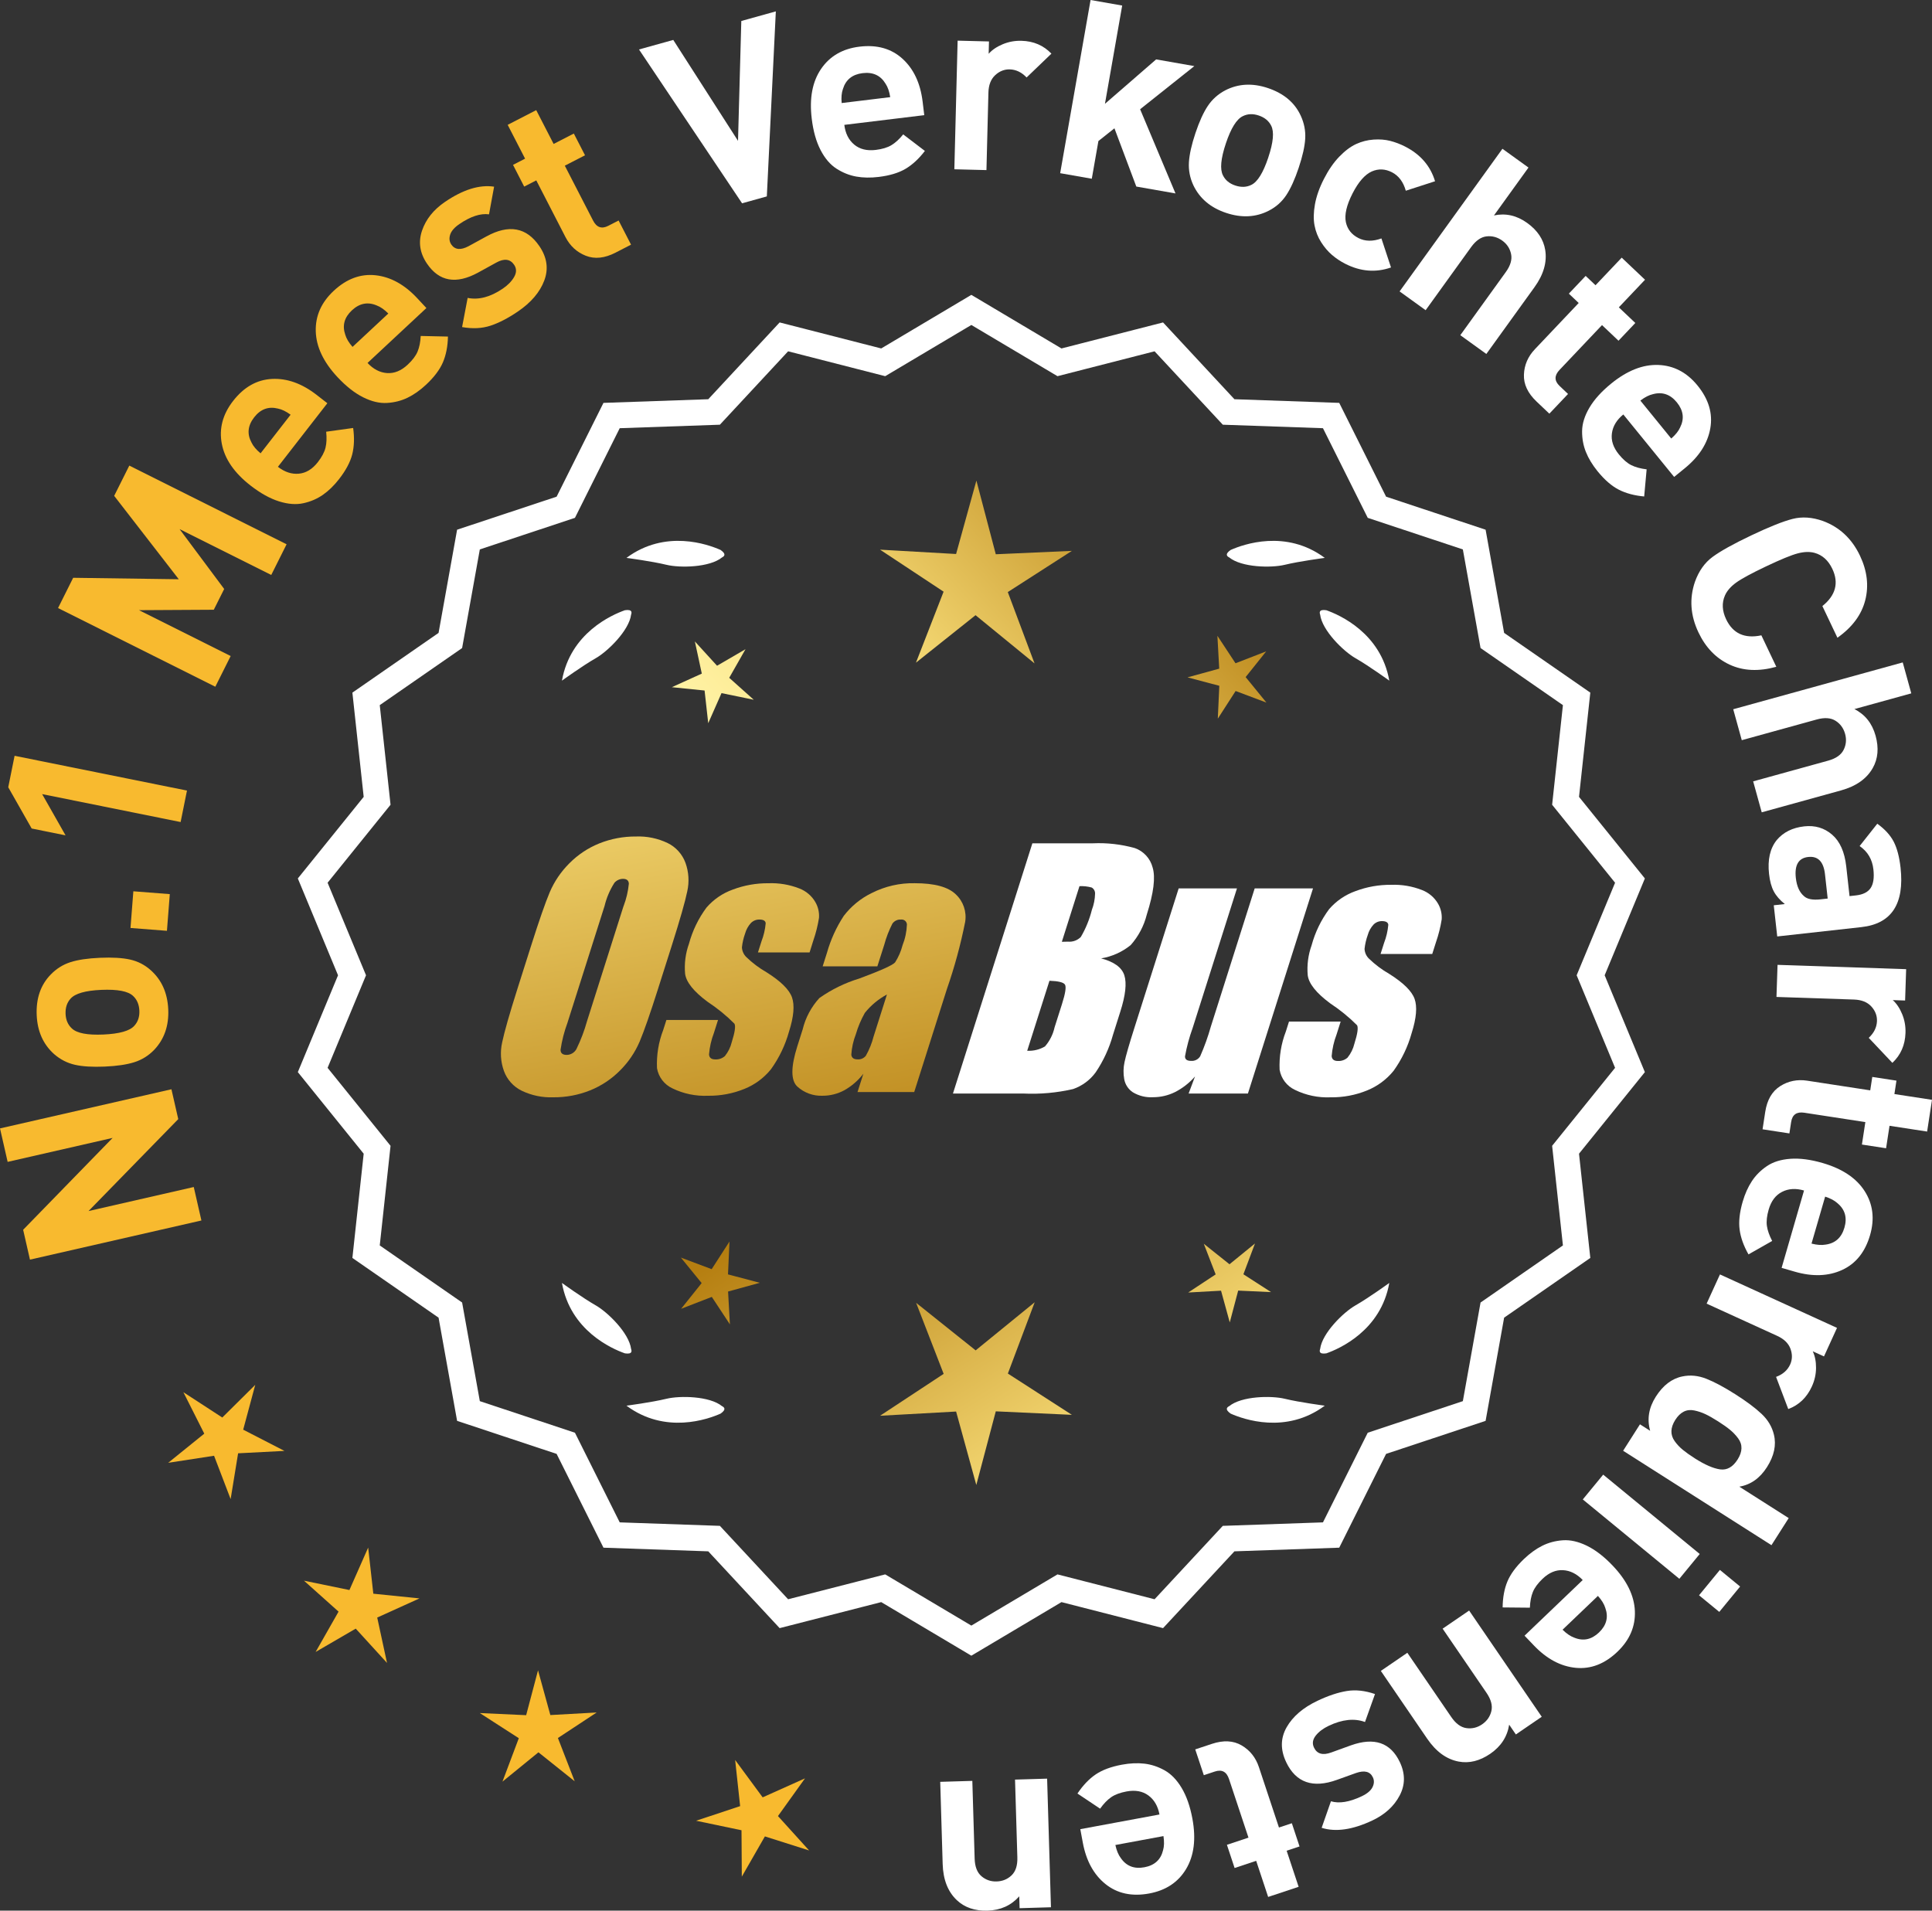 <?xml version="1.0" encoding="UTF-8"?>
<svg id="Layer_2" data-name="Layer 2" xmlns="http://www.w3.org/2000/svg" xmlns:xlink="http://www.w3.org/1999/xlink" viewBox="0 0 179.915 177.94">
  <rect x="0" y="0" width="179.915" height="177.94" fill="#333333" stroke="none"/>
  <defs>
    <style>
      .cls-1 {
        fill: url(#linear-gradient-8);
      }

      .cls-2 {
        fill: url(#linear-gradient-7);
      }

      .cls-3 {
        fill: url(#linear-gradient-5);
      }

      .cls-4 {
        fill: url(#linear-gradient-6);
      }

      .cls-5 {
        fill: url(#linear-gradient-9);
      }

      .cls-6 {
        fill: url(#linear-gradient-4);
      }

      .cls-7 {
        fill: url(#linear-gradient-3);
      }

      .cls-8 {
        fill: url(#linear-gradient-2);
      }

      .cls-9 {
        fill: url(#linear-gradient);
      }

      .cls-10 {
        fill: #f8ba2f;
      }

      .cls-11 {
        fill: #fff;
      }
    </style>
    <linearGradient id="linear-gradient" x1="116.808" y1="200.454" x2="65.383" y2="117.934" gradientUnits="userSpaceOnUse">
      <stop offset="0" stop-color="#f9df7b"/>
      <stop offset=".279" stop-color="#b57e10"/>
      <stop offset=".323" stop-color="#c89d38"/>
      <stop offset=".417" stop-color="#efda86"/>
      <stop offset=".46" stop-color="#fff3a6"/>
      <stop offset=".642" stop-color="#f9df7b"/>
      <stop offset="1" stop-color="#b57e10"/>
    </linearGradient>
    <linearGradient id="linear-gradient-2" x1="130.056" y1="192.198" x2="78.63" y2="109.679" xlink:href="#linear-gradient"/>
    <linearGradient id="linear-gradient-3" x1="151.583" y1="178.783" x2="100.157" y2="96.263" xlink:href="#linear-gradient"/>
    <linearGradient id="linear-gradient-4" x1="51.371" y1="68.403" x2="83.063" y2="239.422" gradientUnits="userSpaceOnUse">
      <stop offset="0" stop-color="#f9df7b"/>
      <stop offset=".279" stop-color="#b57e10"/>
      <stop offset=".284" stop-color="#e5c25b"/>
      <stop offset=".286" stop-color="#f9df7b"/>
      <stop offset=".46" stop-color="#fff3a6"/>
      <stop offset=".642" stop-color="#f9df7b"/>
      <stop offset="1" stop-color="#b57e10"/>
    </linearGradient>
    <linearGradient id="linear-gradient-5" x1="63.879" y1="66.086" x2="95.571" y2="237.104" xlink:href="#linear-gradient-4"/>
    <linearGradient id="linear-gradient-6" x1="76.503" y1="63.746" x2="108.196" y2="234.764" xlink:href="#linear-gradient-4"/>
    <linearGradient id="linear-gradient-7" x1="55.817" y1="117.805" x2="121.594" y2="56.812" xlink:href="#linear-gradient"/>
    <linearGradient id="linear-gradient-8" x1="33.598" y1="93.843" x2="99.375" y2="32.85" xlink:href="#linear-gradient"/>
    <linearGradient id="linear-gradient-9" x1="40.654" y1="101.452" x2="106.43" y2="40.459" xlink:href="#linear-gradient"/>
  </defs>
  <g id="Layer_1-2" data-name="Layer 1">
    <g>
      <g>
        <polygon class="cls-10" points="23.769 128.972 20.7 132.014 17.078 129.657 19.023 133.516 15.663 136.232 19.934 135.575 21.478 139.611 22.173 135.346 26.489 135.123 22.647 133.145 23.769 128.972"/>
        <polygon class="cls-10" points="34.765 148.421 34.285 144.127 32.54 148.08 28.307 147.209 31.528 150.091 29.392 153.847 33.127 151.675 36.04 154.868 35.128 150.643 39.064 148.86 34.765 148.421"/>
        <polygon class="cls-10" points="51.25 159.724 50.103 155.557 48.998 159.735 44.681 159.537 48.313 161.879 46.791 165.924 50.141 163.194 53.517 165.891 51.955 161.862 55.564 159.484 51.25 159.724"/>
        <polygon class="cls-10" points="72.447 169.131 74.965 165.619 71.022 167.388 68.46 163.908 68.924 168.205 64.823 169.566 69.052 170.452 69.08 174.774 71.23 171.025 75.348 172.334 72.447 169.131"/>
      </g>
      <g>
        <path class="cls-11" d="M90.455,153.833l-8.345-4.961-9.405,2.409-6.61-7.111-9.703-.338-4.338-8.685-9.214-3.058-1.716-9.556-7.98-5.53,1.046-9.652-6.098-7.554,3.723-8.967-3.723-8.967,6.098-7.554-1.046-9.652,7.98-5.53,1.716-9.556,9.214-3.058,4.338-8.685,9.703-.338,6.61-7.111,9.405,2.409,8.345-4.961,8.345,4.961,9.405-2.409,6.61,7.111,9.703.338,4.338,8.685,9.214,3.058,1.716,9.556,7.98,5.53-1.046,9.652,6.098,7.554-3.723,8.967,3.723,8.967-6.098,7.554,1.046,9.652-7.98,5.53-1.716,9.556-9.214,3.058-4.338,8.685-9.703.338-6.61,7.111-9.405-2.409-8.345,4.961ZM82.385,146.957l8.07,4.797,8.07-4.797,9.095,2.329,6.392-6.877,9.383-.327,4.195-8.399,8.91-2.957,1.659-9.241,7.716-5.348-1.011-9.334,5.897-7.305-3.6-8.671,3.6-8.671-5.897-7.305,1.011-9.334-7.716-5.348-1.659-9.241-8.91-2.957-4.195-8.399-9.383-.327-6.392-6.877-9.095,2.329-8.07-4.797-8.07,4.797-9.095-2.329-6.392,6.877-9.383.327-4.195,8.399-8.91,2.957-1.659,9.241-7.716,5.348,1.011,9.334-5.897,7.305,3.6,8.671-3.6,8.671,5.897,7.305-1.011,9.334,7.716,5.348,1.659,9.241,8.91,2.957,4.195,8.399,9.383.327,6.392,6.877,9.095-2.329Z"/>
        <path class="cls-11" d="M90.455,154.195l-8.393-4.99-9.459,2.423-6.647-7.152-9.759-.34-4.363-8.735-9.267-3.076-1.726-9.611-8.025-5.562,1.052-9.708-6.133-7.598,3.744-9.018-3.744-9.018,6.133-7.598-1.052-9.708,8.025-5.562,1.726-9.611,9.267-3.076,4.363-8.735,9.759-.34,6.647-7.152,9.459,2.423,8.393-4.99,8.394,4.99,9.459-2.423,6.647,7.152,9.759.34,4.363,8.735,9.268,3.076,1.725,9.611,8.026,5.562-1.052,9.708,6.133,7.598-3.745,9.018,3.745,9.018-6.133,7.598,1.052,9.708-8.026,5.562-1.725,9.611-9.268,3.076-4.363,8.735-9.759.34-6.647,7.152-9.459-2.423-8.394,4.99ZM82.158,148.538l8.297,4.933,8.298-4.933,9.351,2.395,6.572-7.071,9.646-.336,4.313-8.636,9.162-3.041,1.706-9.501,7.934-5.499-1.041-9.597,6.064-7.511-3.702-8.915,3.702-8.915-6.064-7.511,1.041-9.597-7.934-5.499-1.706-9.501-9.162-3.041-4.313-8.636-9.646-.336-6.572-7.071-9.351,2.395-8.298-4.933-8.297,4.933-9.351-2.395-6.572,7.071-9.647.336-4.313,8.635-9.162,3.041-1.706,9.501-7.934,5.499,1.04,9.597-6.063,7.511,3.702,8.915-3.702,8.915,6.063,7.511-1.04,9.597,7.934,5.499,1.706,9.501,9.162,3.041,4.313,8.636,9.647.336,6.572,7.071,9.351-2.395ZM90.455,152.116l-8.118-4.826-9.149,2.343-6.429-6.917-9.439-.329-4.22-8.449-8.963-2.975-1.668-9.296-7.762-5.38,1.017-9.389-5.932-7.348,3.621-8.722-3.621-8.722,5.932-7.349-1.017-9.389,7.762-5.38,1.668-9.296,8.963-2.975,4.22-8.449,9.439-.329,6.429-6.917,9.149,2.343,8.118-4.826,8.118,4.826,9.149-2.343,6.429,6.917,9.439.329,4.22,8.449,8.963,2.975,1.669,9.296,7.762,5.38-1.017,9.389,5.932,7.349-3.622,8.722,3.622,8.722-5.932,7.348,1.017,9.389-7.762,5.38-1.669,9.296-8.963,2.975-4.22,8.449-9.439.329-6.429,6.917-9.149-2.343-8.118,4.826ZM82.433,146.623l8.022,4.769,8.022-4.769,9.041,2.316,6.354-6.836,9.327-.325,4.17-8.349,8.857-2.94,1.649-9.186,7.67-5.316-1.005-9.278,5.862-7.262-3.579-8.619,3.579-8.619-5.862-7.262,1.005-9.278-7.67-5.316-1.649-9.186-8.857-2.94-4.17-8.349-9.327-.325-6.354-6.836-9.041,2.316-8.022-4.769-8.022,4.769-9.041-2.316-6.354,6.836-9.327.325-4.17,8.349-8.858,2.94-1.649,9.186-7.67,5.316,1.005,9.278-5.862,7.262,3.579,8.619-3.579,8.619,5.862,7.262-1.005,9.278,7.67,5.316,1.649,9.186,8.858,2.94,4.17,8.349,9.327.325,6.354,6.836,9.041-2.316Z"/>
      </g>
      <g>
        <polygon class="cls-9" points="67.794 118.684 67.934 115.623 66.273 118.198 63.405 117.119 65.341 119.494 63.429 121.888 66.286 120.78 67.971 123.339 67.801 120.28 70.756 119.467 67.794 118.684"/>
        <polygon class="cls-8" points="96.355 121.279 90.856 125.761 85.313 121.333 87.877 127.948 81.953 131.85 89.036 131.457 90.917 138.297 92.731 131.439 99.818 131.764 93.856 127.919 96.355 121.279"/>
        <polygon class="cls-7" points="115.79 118.673 116.869 115.806 114.494 117.742 112.1 115.829 113.207 118.686 110.649 120.372 113.708 120.202 114.52 123.156 115.304 120.194 118.365 120.334 115.79 118.673"/>
      </g>
      <g>
        <path class="cls-11" d="M114.463,130.958c-.114.057-.184.124-.207.201-.001.001-.002.002-.003.003.001 0.0.001 0.0.002.001-.036.131.066.291.35.488,1.179.524,5.149,1.947,8.764-.74,0,0-2.348-.308-3.726-.643-1.249-.304-4.027-.256-5.179.691Z"/>
        <path class="cls-11" d="M122.923,125.92c0.0.001-0.0.003,0,.004.001-0.0.001-0.0.002-.001.063.12.248.166.589.115,1.217-.428,5.08-2.121,5.862-6.557,0,0-1.918,1.389-3.15,2.091-1.117.637-3.103,2.579-3.29,4.059-.043.12-.049.217-.013.288Z"/>
      </g>
      <g>
        <path class="cls-11" d="M67.244,130.958c.114.057.184.124.207.201.001.001.002.002.003.003-.001 0-.001 0-.002.001.036.131-.066.291-.35.488-1.179.524-5.149,1.947-8.764-.74,0,0,2.348-.308,3.726-.643,1.249-.304,4.027-.256,5.179.691Z"/>
        <path class="cls-11" d="M58.784,125.92c-0.0.001 0.0.003,0,.004-.001-0-.001-0-.002-.001-.063.12-.248.166-.589.115-1.217-.428-5.08-2.121-5.862-6.557,0,0,1.918,1.389,3.15,2.091,1.117.637,3.103,2.579,3.29,4.059.043.12.049.217.013.288Z"/>
      </g>
      <g>
        <path class="cls-11" d="M67.244,51.91c.114-.057.184-.124.207-.201.001-.001.002-.002.003-.003-.001-0-.001-0-.002-.001.036-.131-.066-.291-.35-.488-1.179-.524-5.149-1.947-8.764.74,0,0,2.348.308,3.726.643,1.249.304,4.027.256,5.179-.691Z"/>
        <path class="cls-11" d="M58.784,56.949c-0-.001 0-.003,0-.004-.001 0-.001 0-.002.001-.063-.12-.248-.166-.589-.115-1.217.428-5.08,2.121-5.862,6.557,0,0,1.918-1.389,3.15-2.091,1.117-.637,3.103-2.579,3.29-4.059.043-.12.049-.217.013-.288Z"/>
      </g>
      <g>
        <path class="cls-11" d="M114.463,51.91c-.114-.057-.184-.124-.207-.201-.001-.001-.002-.002-.003-.003.001-0.0.001-0.0.002-.001-.036-.131.066-.291.35-.488,1.179-.524,5.149-1.947,8.764.74,0,0-2.348.308-3.726.643-1.249.304-4.027.256-5.179-.691Z"/>
        <path class="cls-11" d="M122.923,56.949c0-.001-0-.003,0-.004.001 0.0.001 0.0.002.001.063-.12.248-.166.589-.115,1.217.428,5.08,2.121,5.862,6.557,0,0-1.918-1.389-3.15-2.091-1.117-.637-3.103-2.579-3.29-4.059-.043-.12-.049-.217-.013-.288Z"/>
      </g>
      <g id="Group_4" data-name="Group 4">
        <g id="Group_1" data-name="Group 1">
          <path id="Path_1" data-name="Path 1" class="cls-6" d="M61.296,92.041c-.743,2.341-1.321,3.999-1.734,4.975-.429.998-1.045,1.904-1.814,2.67-.793.803-1.741,1.435-2.787,1.858-1.09.438-2.256.658-3.431.648-1.017.039-2.027-.171-2.945-.611-.769-.376-1.363-1.035-1.657-1.839-.308-.854-.365-1.778-.165-2.663.198-.958.677-2.638,1.438-5.039l1.265-3.987c.743-2.341,1.321-3.999,1.734-4.975.429-.998,1.045-1.904,1.814-2.67.793-.803,1.741-1.435,2.787-1.858,1.091-.437,2.256-.656,3.431-.646,1.017-.039,2.027.171,2.945.611.768.377,1.362,1.036,1.657,1.84.308.854.365,1.778.165,2.663-.198.958-.677,2.637-1.438,5.037l-1.266,3.986ZM58.071,84.383c.255-.669.42-1.369.49-2.082-.014-.303-.197-.454-.548-.454-.305.003-.593.136-.794.366-.426.665-.737,1.397-.922,2.166l-3.456,10.883c-.3.811-.515,1.65-.64,2.506,0,.319.194.476.565.476.383-.001.734-.212.915-.548.408-.836.739-1.708.988-2.604l3.398-10.71.003.003Z"/>
          <path id="Path_2" data-name="Path 2" class="cls-3" d="M75.394,88.699h-4.81l.329-1.035c.208-.538.339-1.102.391-1.676-.018-.234-.216-.351-.592-.351-.295-.003-.578.115-.785.325-.254.277-.438.611-.538.973-.15.416-.25.849-.298,1.289.015.339.158.661.399.9.569.552,1.206,1.031,1.894,1.425,1.317.827,2.106,1.604,2.367,2.33.259.728.172,1.789-.271,3.182-.35,1.263-.919,2.454-1.683,3.518-.654.81-1.504,1.439-2.469,1.829-1.077.439-2.23.656-3.393.64-1.148.051-2.29-.186-3.322-.691-.755-.353-1.289-1.052-1.43-1.873-.055-1.217.143-2.433.582-3.57l.293-.922h4.808l-.384,1.21c-.246.642-.398,1.316-.454,2.001.022.307.216.461.574.461.33.02.655-.092.903-.311.308-.381.527-.826.64-1.302.289-.911.373-1.482.251-1.712-.764-.766-1.605-1.451-2.509-2.045-1.291-.958-1.987-1.829-2.088-2.612-.083-.943.039-1.893.359-2.784.329-1.218.883-2.363,1.634-3.376.659-.761,1.503-1.338,2.45-1.676,1.062-.401,2.19-.6,3.325-.589.978-.037,1.953.127,2.864.483.631.24,1.16.689,1.498,1.273.258.444.376.955.34,1.467-.114.719-.291,1.427-.53,2.114l-.348,1.111v-.008Z"/>
          <path id="Path_3" data-name="Path 3" class="cls-4" d="M81.704,89.998h-5.095l.406-1.28c.343-1.213.869-2.366,1.559-3.42.686-.899,1.573-1.626,2.59-2.122,1.245-.636,2.629-.953,4.027-.922,1.836,0,3.11.347,3.822,1.042.696.657,1.021,1.616.867,2.561-.422,2.122-.99,4.212-1.701,6.255l-3.043,9.588h-5.279l.542-1.701c-.481.626-1.083,1.149-1.771,1.536-.626.339-1.326.515-2.038.512-.862.033-1.703-.275-2.341-.856-.611-.57-.611-1.82,0-3.75l.498-1.571c.264-1.09.8-2.096,1.558-2.923,1.131-.798,2.383-1.411,3.707-1.814,2.019-.75,3.134-1.252,3.343-1.508.313-.488.546-1.023.691-1.584.247-.621.386-1.28.41-1.948-.017-.269-.248-.473-.517-.457-.011.001-.021.002-.032.003-.317-.024-.622.121-.805.381-.322.631-.577,1.295-.761,1.979l-.638,1.997ZM82.595,92.617c-.793.427-1.493,1.009-2.056,1.712-.356.627-.637,1.293-.838,1.986-.24.612-.383,1.257-.424,1.913.033.285.223.432.582.432.297.022.586-.104.772-.337.316-.559.557-1.156.717-1.778l1.247-3.928Z"/>
        </g>
        <g id="Group_3" data-name="Group 3">
          <path id="Path_7" data-name="Path 7" class="cls-11" d="M96.132,78.537h5.641c1.319-.059,2.639.092,3.91.446.817.29,1.437.967,1.654,1.807.278.907.098,2.367-.542,4.379-.264,1.057-.78,2.035-1.503,2.849-.794.644-1.742,1.07-2.751,1.236,1.207.319,1.928.841,2.162,1.576s.11,1.862-.373,3.376l-.684,2.162c-.345,1.246-.89,2.429-1.613,3.501-.526.72-1.258,1.262-2.1,1.554-1.523.352-3.088.492-4.649.417h-6.541l7.396-23.304h-.007ZM97.73,91.335l-2.073,6.522c.579.032,1.154-.108,1.654-.402.44-.507.747-1.115.893-1.771l.691-2.173c.318-.999.411-1.603.278-1.814-.132-.212-.611-.329-1.445-.359l.003-.004ZM100.525,82.527l-1.642,5.183c.245-.011.435-.014.57-.014.446.042.887-.119,1.2-.44.459-.785.804-1.631,1.024-2.513.188-.49.289-1.008.3-1.532.004-.229-.116-.442-.314-.556-.368-.102-.75-.144-1.131-.126l-.007-.002Z"/>
          <path id="Path_8" data-name="Path 8" class="cls-11" d="M122.272,82.74l-6.061,19.1h-5.523l.596-1.588c-.519.596-1.147,1.088-1.851,1.449-.638.318-1.342.484-2.056.483-.66.041-1.318-.12-1.885-.461-.422-.281-.712-.723-.801-1.222-.094-.527-.084-1.068.03-1.591.114-.552.428-1.65.951-3.288l4.09-12.884h5.428l-4.126,12.997c-.313.861-.551,1.747-.713,2.648,0,.278.183.417.56.417.344.031.676-.137.856-.432.396-.901.729-1.829.995-2.776l4.079-12.854h5.428l.003.003Z"/>
          <path id="Path_9" data-name="Path 9" class="cls-11" d="M133.373,88.845h-4.81l.329-1.035c.208-.538.339-1.102.391-1.676-.018-.234-.216-.351-.592-.351-.295-.003-.578.115-.784.325-.254.277-.438.611-.538.973-.15.416-.249.848-.297,1.287.015.339.158.661.399.9.569.553,1.205,1.032,1.893,1.426,1.317.827,2.106,1.604,2.367,2.33.259.728.172,1.789-.271,3.182-.35,1.263-.919,2.454-1.683,3.518-.654.809-1.504,1.439-2.469,1.829-1.077.439-2.23.656-3.393.64-1.148.051-2.29-.186-3.322-.691-.755-.353-1.289-1.052-1.43-1.873-.055-1.217.143-2.433.582-3.57l.293-.922h4.81l-.384,1.211c-.246.642-.398,1.316-.454,2.001.022.307.216.461.574.461.33.02.655-.092.903-.311.308-.381.527-.826.64-1.302.289-.911.373-1.482.251-1.712-.764-.766-1.605-1.451-2.509-2.045-1.291-.958-1.987-1.829-2.088-2.612-.083-.943.039-1.893.359-2.784.329-1.218.883-2.363,1.634-3.376.659-.761,1.503-1.338,2.45-1.676,1.062-.401,2.19-.6,3.325-.589.978-.037,1.953.127,2.864.483.632.239,1.163.689,1.503,1.273.258.444.376.955.34,1.467-.114.719-.291,1.427-.53,2.114l-.351,1.108-.004-.005Z"/>
        </g>
      </g>
      <g>
        <path class="cls-10" d="M15.965,101.444l.635,2.78-8.355,8.561,9.799-2.238.712,3.117-15.966,3.646-.634-2.781,8.331-8.555-9.775,2.232-.711-3.117,15.965-3.646Z"/>
        <path class="cls-10" d="M9.31,89.199c1.149-.05,2.085.005,2.804.165.721.161,1.362.489,1.92.987,1.022.907,1.566,2.126,1.634,3.658.065,1.517-.37,2.771-1.31,3.764-.528.545-1.146.929-1.85,1.151-.703.223-1.622.359-2.756.408-1.134.049-2.057-.006-2.77-.167-.714-.161-1.356-.489-1.932-.986-1.021-.907-1.565-2.119-1.632-3.635-.068-1.563.368-2.825,1.309-3.787.528-.545,1.142-.928,1.838-1.151.696-.222,1.611-.358,2.744-.407ZM9.44,92.186c-1.486.065-2.44.337-2.866.816-.336.368-.492.843-.467,1.425.025.567.222,1.019.589,1.356.465.44,1.439.628,2.926.563,1.501-.066,2.463-.338,2.888-.817.337-.368.493-.835.469-1.402-.026-.582-.222-1.042-.59-1.379-.465-.44-1.446-.627-2.948-.562Z"/>
        <path class="cls-10" d="M15.812,83.27l-.266,3.417-3.394-.264.266-3.417,3.394.264Z"/>
        <path class="cls-10" d="M17.412,73.626l-.592,2.931-12.896-2.602,2.181,3.842-3.155-.637-2.182-3.842.591-2.931,16.054,3.239Z"/>
        <path class="cls-10" d="M26.689,50.688l-1.43,2.859-8.537-4.271,4.155,5.576-.968,1.934-6.964.039,8.536,4.271-1.43,2.859-14.646-7.327,1.409-2.818,9.834.136-6.016-7.767,1.409-2.818,14.646,7.327Z"/>
        <path class="cls-10" d="M30.484,37.554l-4.603,5.92c.631.489,1.279.703,1.949.641.67-.062,1.258-.42,1.767-1.074.377-.484.615-.935.717-1.352.101-.417.12-.911.06-1.483l2.513-.348c.126.913.097,1.731-.085,2.453-.184.722-.591,1.489-1.221,2.3-.47.605-.972,1.094-1.505,1.467-.532.373-1.139.635-1.818.785-.681.151-1.441.093-2.284-.173-.842-.266-1.723-.756-2.643-1.472-1.514-1.176-2.404-2.471-2.675-3.885s.08-2.744,1.05-3.991c1.005-1.295,2.213-1.979,3.618-2.052,1.406-.072,2.793.423,4.161,1.486l.999.777ZM27.062,38.622c-.422-.308-.816-.499-1.187-.573-.88-.218-1.615.055-2.208.818s-.676,1.543-.248,2.342c.162.34.445.677.847,1.008l2.796-3.595Z"/>
        <path class="cls-10" d="M39.709,28.687l-5.482,5.115c.544.583,1.152.897,1.822.942.672.045,1.311-.215,1.915-.78.449-.418.756-.825.922-1.221.165-.395.263-.88.293-1.454l2.537.055c-.021.922-.18,1.724-.473,2.408-.295.684-.819,1.377-1.569,2.078-.562.523-1.134.926-1.719,1.21-.584.283-1.225.446-1.92.487-.696.041-1.438-.136-2.229-.533-.789-.396-1.58-1.02-2.376-1.872-1.308-1.401-1.982-2.822-2.024-4.261-.043-1.439.514-2.697,1.668-3.774,1.199-1.119,2.499-1.603,3.898-1.452,1.4.152,2.691.861,3.873,2.127l.863.925ZM36.16,29.199c-.366-.37-.728-.622-1.081-.753-.833-.354-1.604-.202-2.31.457-.707.659-.912,1.417-.616,2.273.107.362.333.739.677,1.13l3.33-3.107Z"/>
        <path class="cls-10" d="M50.227,22.919c.716,1.052.868,2.121.457,3.208-.409,1.086-1.23,2.048-2.459,2.885-.912.621-1.764,1.061-2.552,1.32s-1.669.301-2.641.128l.517-2.716c1.03.207,2.123-.082,3.276-.868.481-.328.836-.694,1.062-1.098.226-.404.222-.777-.011-1.12-.37-.545-.928-.611-1.667-.2l-1.7.935c-2.031,1.104-3.611.827-4.742-.834-.673-.989-.828-2.014-.468-3.077.362-1.062,1.075-1.956,2.141-2.681,1.686-1.148,3.21-1.62,4.572-1.416l-.473,2.576c-.796-.107-1.713.193-2.753.901-.47.319-.758.651-.866.994-.11.344-.074.648.106.915.337.494.873.547,1.609.156l1.663-.91c2.094-1.147,3.736-.847,4.928.903Z"/>
        <path class="cls-10" d="M58.766,22.784l-1.451.748c-1.01.519-1.931.615-2.765.285-.834-.329-1.464-.91-1.893-1.742l-2.716-5.276-1.126.579-1.041-2.024,1.124-.579-1.621-3.149,2.658-1.369,1.621,3.149,1.881-.969,1.043,2.025-1.882.969,2.633,5.112c.33.641.802.803,1.415.487l.961-.495,1.158,2.249Z"/>
        <path class="cls-11" d="M72.248,1.06l-.838,17.232-2.305.641-9.599-14.326,3.191-.888,6.03,9.399.306-11.163,3.214-.895Z"/>
        <path class="cls-11" d="M86.07,10.725l-7.444.904c.098.792.403,1.403.919,1.835.516.432,1.185.597,2.007.498.608-.074,1.097-.222,1.463-.444.367-.222.732-.556,1.095-1.002l2.019,1.539c-.561.732-1.162,1.288-1.803,1.667-.642.379-1.473.63-2.492.754-.761.093-1.46.081-2.101-.034-.64-.115-1.253-.361-1.84-.738-.585-.377-1.081-.958-1.484-1.743-.405-.785-.678-1.756-.817-2.913-.23-1.903.06-3.448.874-4.636.813-1.188,2.004-1.877,3.571-2.067,1.629-.198,2.964.177,4.005,1.124,1.043.947,1.668,2.28,1.877,4l.152,1.256ZM82.901,9.048c-.079-.515-.221-.931-.43-1.245-.465-.778-1.178-1.108-2.137-.992-.958.116-1.57.608-1.836,1.474-.128.355-.167.793-.119,1.312l4.521-.549Z"/>
        <path class="cls-11" d="M97.912,4.996l-2.311,2.219c-.464-.487-.987-.738-1.568-.753-.506-.013-.959.168-1.36.541-.4.373-.609.913-.628,1.618l-.183,7.22-2.989-.076.305-11.979,2.919.074-.028,1.15c.315-.36.749-.656,1.3-.887.55-.231,1.132-.339,1.745-.324,1.134.029,2.066.429,2.799,1.199Z"/>
        <path class="cls-11" d="M109.464,18.014l-3.647-.64-2.036-5.425-1.493,1.186-.616,3.511-2.945-.517,2.831-16.129,2.944.517-1.605,9.152,4.767-4.137,3.557.624-5.049,4.018,3.294,7.841Z"/>
        <path class="cls-11" d="M120.942,15.618c-.365,1.09-.752,1.943-1.16,2.558-.408.615-.946,1.094-1.61,1.437-1.213.628-2.547.699-4,.211-1.44-.482-2.454-1.34-3.043-2.573-.32-.689-.457-1.402-.412-2.139.046-.737.248-1.643.608-2.719.361-1.076.743-1.918,1.15-2.526.405-.608.943-1.091,1.613-1.448,1.214-.628,2.539-.701,3.979-.219,1.483.497,2.505,1.357,3.065,2.58.318.689.456,1.398.415,2.128-.043.73-.245,1.633-.605,2.708ZM118.106,14.668c.474-1.41.563-2.399.269-2.967-.223-.446-.61-.762-1.163-.947-.538-.18-1.03-.159-1.476.063-.578.276-1.103,1.119-1.576,2.529-.478,1.425-.568,2.421-.273,2.989.223.447.602.76,1.14.94.553.185,1.052.167,1.498-.056.578-.275,1.106-1.125,1.582-2.55Z"/>
        <path class="cls-11" d="M129.536,24.909c-1.424.496-2.846.38-4.266-.345-.45-.23-.861-.505-1.232-.823s-.708-.714-1.009-1.186c-.301-.472-.506-.99-.613-1.553-.109-.563-.097-1.22.036-1.969.134-.75.413-1.541.839-2.374.425-.833.902-1.523,1.431-2.071.53-.547,1.053-.939,1.569-1.175.516-.236,1.056-.373,1.619-.413.562-.04,1.079 0,1.551.121.472.121.935.296,1.385.526,1.434.732,2.364,1.81,2.791,3.233l-2.723.882c-.234-.825-.665-1.398-1.292-1.719-.628-.321-1.252-.347-1.871-.078-.647.289-1.247.974-1.798,2.052-.558,1.093-.764,1.985-.619,2.679.146.659.533,1.15,1.161,1.47.627.321,1.344.334,2.149.039l.892,2.703Z"/>
        <path class="cls-11" d="M138.414,32.965l-2.425-1.749,4.236-5.877c.439-.609.603-1.171.491-1.686-.109-.515-.384-.929-.818-1.243-.448-.323-.934-.455-1.457-.398-.522.058-1.004.391-1.444,1l-4.236,5.877-2.425-1.749,9.576-13.284,2.426,1.749-3.215,4.459c1.093-.232,2.125.001,3.096.701.958.69,1.516,1.528,1.677,2.513.183,1.135-.15,2.293-1.003,3.474l-4.479,6.213Z"/>
        <path class="cls-11" d="M144.281,38.525l-1.186-1.124c-.822-.781-1.218-1.619-1.181-2.515.035-.896.375-1.683,1.019-2.362l4.082-4.307-.918-.87,1.566-1.652.918.87,2.438-2.57,2.171,2.057-2.438,2.571,1.535,1.456-1.566,1.653-1.536-1.456-3.955,4.173c-.496.523-.494,1.022.007,1.497l.784.744-1.74,1.836Z"/>
        <path class="cls-11" d="M155.901,44.416l-4.732-5.817c-.617.503-.972,1.088-1.062,1.754-.092.667.124,1.321.647,1.963.386.476.771.81,1.155,1.002s.86.323,1.432.392l-.229,2.527c-.917-.084-1.707-.296-2.37-.636-.661-.341-1.317-.91-1.966-1.707-.482-.595-.847-1.194-1.089-1.796-.244-.603-.362-1.252-.356-1.949.007-.697.234-1.425.684-2.186.449-.76,1.125-1.508,2.029-2.244,1.487-1.209,2.95-1.786,4.389-1.73,1.438.055,2.656.696,3.652,1.921,1.035,1.273,1.43,2.602,1.183,3.989-.246,1.386-1.041,2.626-2.385,3.719l-.981.798ZM155.632,40.84c.394-.341.669-.683.825-1.027.41-.808.31-1.586-.299-2.336-.61-.75-1.353-1.006-2.227-.769-.369.082-.76.281-1.174.599l2.874,3.533Z"/>
        <path class="cls-11" d="M165.416,62.098c-1.635.454-3.084.387-4.348-.201-1.264-.588-2.231-1.588-2.902-3.001-.75-1.579-.859-3.148-.328-4.708.357-1.001.902-1.774,1.637-2.318.735-.544,1.94-1.214,3.616-2.011,1.676-.796,2.956-1.307,3.843-1.533.886-.226,1.829-.16,2.83.196,1.545.573,2.692,1.649,3.443,3.228.671,1.413.835,2.795.492,4.146-.343,1.351-1.205,2.517-2.591,3.497l-1.401-2.95c1.24-.997,1.549-2.154.925-3.469-.377-.789-.926-1.284-1.647-1.484-.451-.126-.975-.11-1.57.046-.597.156-1.58.56-2.951,1.211-1.371.652-2.307,1.159-2.804,1.523-.498.364-.84.76-1.027,1.188-.301.686-.265,1.425.11,2.214.631,1.329,1.727,1.828,3.282,1.496l1.392,2.929Z"/>
        <path class="cls-11" d="M164.058,75.651l-.797-2.882,6.983-1.929c.725-.2,1.204-.535,1.441-1.006.235-.471.281-.965.139-1.482-.146-.532-.442-.94-.886-1.223-.445-.283-1.029-.324-1.753-.124l-6.984,1.929-.796-2.882,15.785-4.361.796,2.882-5.299,1.464c.999.503,1.657,1.332,1.976,2.485.314,1.138.226,2.141-.267,3.009-.566 1-1.553,1.693-2.956,2.081l-7.383,2.04Z"/>
        <path class="cls-11" d="M165.502,87.212l-.323-2.903,1.029-.114c-.457-.366-.799-.756-1.021-1.171-.224-.415-.372-.958-.446-1.628-.148-1.326.09-2.378.713-3.157.613-.732,1.469-1.158,2.565-1.28,1.006-.112,1.872.147,2.598.776.726.629,1.163,1.614,1.312,2.955l.307,2.766.594-.066c.655-.073,1.112-.301,1.37-.684.259-.384.345-.964.258-1.741-.103-.93-.53-1.654-1.282-2.172l1.644-2.08c.704.508,1.213,1.065,1.527,1.67.313.605.526,1.411.639,2.417.375,3.383-.838,5.23-3.643,5.542l-7.84.87ZM169.561,83.753l.64-.071-.251-2.263c-.131-1.174-.652-1.709-1.566-1.608-.899.1-1.283.752-1.149,1.956.087.777.343,1.342.767,1.697.293.276.812.373,1.561.29Z"/>
        <path class="cls-11" d="M176.224,98.984l-2.2-2.329c.491-.459.746-.98.767-1.562.016-.506-.16-.96-.529-1.364-.372-.404-.909-.617-1.613-.641l-7.217-.243.1-2.988,11.976.402-.097,2.919-1.15-.039c.358.319.649.754.876,1.307.228.552.33,1.135.31,1.748-.038,1.134-.445,2.064-1.221,2.79Z"/>
        <path class="cls-11" d="M164.136,105.172l.248-1.614c.171-1.122.636-1.923,1.392-2.404.756-.481,1.597-.651,2.522-.509l5.865.9.191-1.25,2.251.345-.191,1.25,3.501.537-.454,2.955-3.501-.537-.321,2.092-2.25-.345.32-2.092-5.684-.872c-.713-.109-1.12.177-1.226.859l-.163,1.068-2.501-.384Z"/>
        <path class="cls-11" d="M165.911,118.074l2.087-7.201c-.765-.222-1.448-.181-2.046.125-.601.305-1.016.855-1.246,1.651-.171.589-.226,1.096-.166,1.521.062.424.226.891.492,1.4l-2.206,1.252c-.454-.802-.73-1.573-.826-2.311-.098-.739-.003-1.601.282-2.588.214-.737.499-1.376.857-1.919.355-.543.822-1.01,1.399-1.402.576-.392,1.305-.619,2.186-.683s1.881.066,3,.391c1.841.534,3.148,1.407,3.922,2.622.773,1.214.94,2.579.501,4.096-.458,1.576-1.326,2.657-2.604,3.244-1.281.587-2.753.639-4.417.157l-1.215-.352ZM168.696,115.816c.506.13.943.161,1.315.094.896-.123,1.479-.648,1.748-1.576.271-.928.059-1.684-.634-2.268-.277-.256-.664-.464-1.161-.624l-1.269,4.374Z"/>
        <path class="cls-11" d="M166.53,131.226l-1.136-2.996c.631-.235,1.065-.618,1.308-1.147.21-.46.223-.948.036-1.463-.187-.515-.601-.919-1.241-1.212l-6.57-3,1.242-2.72,10.9,4.978-1.213,2.657-1.047-.478c.207.432.31.946.307,1.543-.003.597-.131,1.174-.387,1.732-.471,1.032-1.205,1.734-2.199,2.105Z"/>
        <path class="cls-11" d="M151.151,135.111l1.568-2.464.951.605c-.308-1.087-.132-2.148.526-3.182.676-1.061,1.502-1.689,2.481-1.884.731-.152,1.475-.078,2.229.221.755.299,1.656.782,2.704,1.448,1.035.659,1.848,1.267,2.438,1.824.59.557.971,1.2,1.145,1.928.237.969.021,1.978-.645,3.025-.659,1.035-1.518,1.642-2.577,1.822l4.599,2.927-1.606,2.522-13.814-8.794ZM157.821,135.813c.943.601,1.733.945,2.369,1.031.636.087,1.177-.219,1.621-.918.23-.362.351-.708.36-1.038.011-.33-.092-.641-.307-.932-.214-.291-.462-.553-.741-.785-.278-.232-.651-.497-1.116-.793-.466-.297-.863-.522-1.192-.677-.328-.155-.674-.27-1.034-.345-.361-.075-.688-.039-.983.11-.294.148-.558.404-.788.767-.229.362-.35.708-.361,1.038-.01.33.09.643.301.941.211.297.462.566.755.807.293.24.664.505,1.117.793Z"/>
        <path class="cls-11" d="M147.396,139.643l1.899-2.31,8.99,7.39-1.898,2.31-8.991-7.39ZM158.221,148.569l1.942-2.363,1.883,1.548-1.941,2.363-1.884-1.548Z"/>
        <path class="cls-11" d="M141.971,152.332l5.417-5.183c-.551-.576-1.163-.883-1.834-.919-.672-.037-1.307.231-1.905.804-.443.424-.745.835-.905,1.232-.161.398-.254.884-.276,1.458l-2.537-.024c.01-.922.158-1.727.443-2.414.287-.688.802-1.387,1.543-2.097.555-.53,1.122-.94,1.703-1.231.58-.291,1.219-.461,1.914-.511.695-.05,1.44.119,2.234.505s1.594,1,2.399,1.843c1.324,1.385,2.017,2.797,2.078,4.235.06,1.438-.481,2.703-1.622,3.795-1.185,1.134-2.479,1.634-3.88,1.5-1.402-.134-2.701-.827-3.898-2.079l-.874-.914ZM145.512,151.776c.371.366.735.613,1.09.74.839.344,1.606.182,2.305-.486.698-.668.894-1.428.586-2.281-.11-.361-.34-.735-.688-1.122l-3.292,3.148Z"/>
        <path class="cls-11" d="M128.589,155.612l2.468-1.688,4.09,5.981c.424.62.896.965,1.419,1.036.521.07,1.004-.046,1.447-.349.455-.312.745-.723.868-1.235.124-.512-.026-1.078-.449-1.698l-4.089-5.981,2.468-1.687,6.762,9.892-2.41,1.648-.623-.911c-.178,1.125-.768,2.029-1.767,2.713-.976.666-1.954.907-2.934.723-1.129-.212-2.105-.92-2.928-2.122l-4.322-6.323Z"/>
        <path class="cls-11" d="M119.772,164.104c-.546-1.15-.531-2.23.042-3.24.574-1.01,1.533-1.833,2.877-2.47.997-.473,1.906-.776,2.726-.909.818-.134,1.694-.04,2.628.282l-.931,2.604c-.986-.364-2.11-.247-3.372.35-.525.249-.933.556-1.219.921-.284.364-.338.734-.161,1.108.282.596.821.748,1.616.456l1.824-.661c2.177-.777,3.695-.258,4.555,1.558.513,1.081.509,2.118-.014,3.112-.521.993-1.365,1.766-2.528,2.318-1.843.873-3.423,1.103-4.737.692l.865-2.471c.77.229,1.724.074,2.859-.464.513-.243.851-.526,1.011-.848.161-.323.173-.629.035-.92-.256-.541-.777-.675-1.564-.404l-1.783.641c-2.246.81-3.823.258-4.729-1.654Z"/>
        <path class="cls-11" d="M111.305,162.921l1.55-.514c1.078-.358,2.002-.309,2.775.145.772.454,1.306,1.126,1.602,2.013l1.869,5.632,1.201-.398.716,2.161-1.201.399,1.117,3.361-2.839.942-1.114-3.362-2.01.667-.716-2.161,2.008-.666-1.812-5.457c-.227-.684-.667-.917-1.321-.7l-1.026.341-.798-2.401Z"/>
        <path class="cls-11" d="M100.601,170.351l7.373-1.367c-.146-.784-.49-1.375-1.031-1.774-.542-.399-1.221-.522-2.034-.371-.603.112-1.08.29-1.433.535-.352.244-.695.6-1.03,1.068l-2.109-1.41c.514-.766,1.078-1.358,1.694-1.776.616-.419,1.431-.721,2.439-.909.754-.14,1.453-.172,2.1-.097.645.075,1.272.282,1.882.622.608.339,1.139.888,1.591,1.646.453.758.785,1.71.998,2.856.35,1.885.154,3.445-.582,4.681-.738,1.236-1.884,1.998-3.438,2.286-1.611.299-2.968.008-4.067-.872-1.099-.88-1.807-2.172-2.121-3.876l-.231-1.244ZM103.868,171.827c.11.51.279.915.506,1.216.515.747,1.245,1.032,2.195.856.949-.176,1.528-.705,1.74-1.586.105-.363.117-.802.036-1.317l-4.478.83Z"/>
        <path class="cls-11" d="M87.558,165.943l2.989-.089.216,7.242c.022.751.235,1.297.636,1.638.4.341.871.503,1.406.487.552-.016,1.019-.207,1.398-.571.381-.364.56-.922.537-1.673l-.216-7.242,2.988-.089.357,11.978-2.92.087-.033-1.104c-.757.851-1.741,1.294-2.951,1.331-1.181.035-2.133-.289-2.859-.973-.837-.788-1.277-1.91-1.321-3.366l-.228-7.656Z"/>
      </g>
      <g>
        <polygon class="cls-2" points="115.999 63.057 117.912 60.663 115.055 61.77 113.369 59.211 113.539 62.271 110.585 63.083 113.547 63.867 113.407 66.928 115.067 64.353 117.935 65.432 115.999 63.057"/>
        <polygon class="cls-1" points="69.423 60.461 66.774 62.001 64.709 59.738 65.355 62.733 62.564 63.998 65.613 64.308 65.953 67.354 67.19 64.55 70.192 65.168 67.908 63.125 69.423 60.461"/>
        <polygon class="cls-5" points="92.731 51.618 90.926 44.757 89.035 51.594 81.953 51.19 87.871 55.102 85.298 61.713 90.847 57.293 96.339 61.783 93.85 55.14 99.818 51.303 92.731 51.618"/>
      </g>
    </g>
  </g>
</svg>